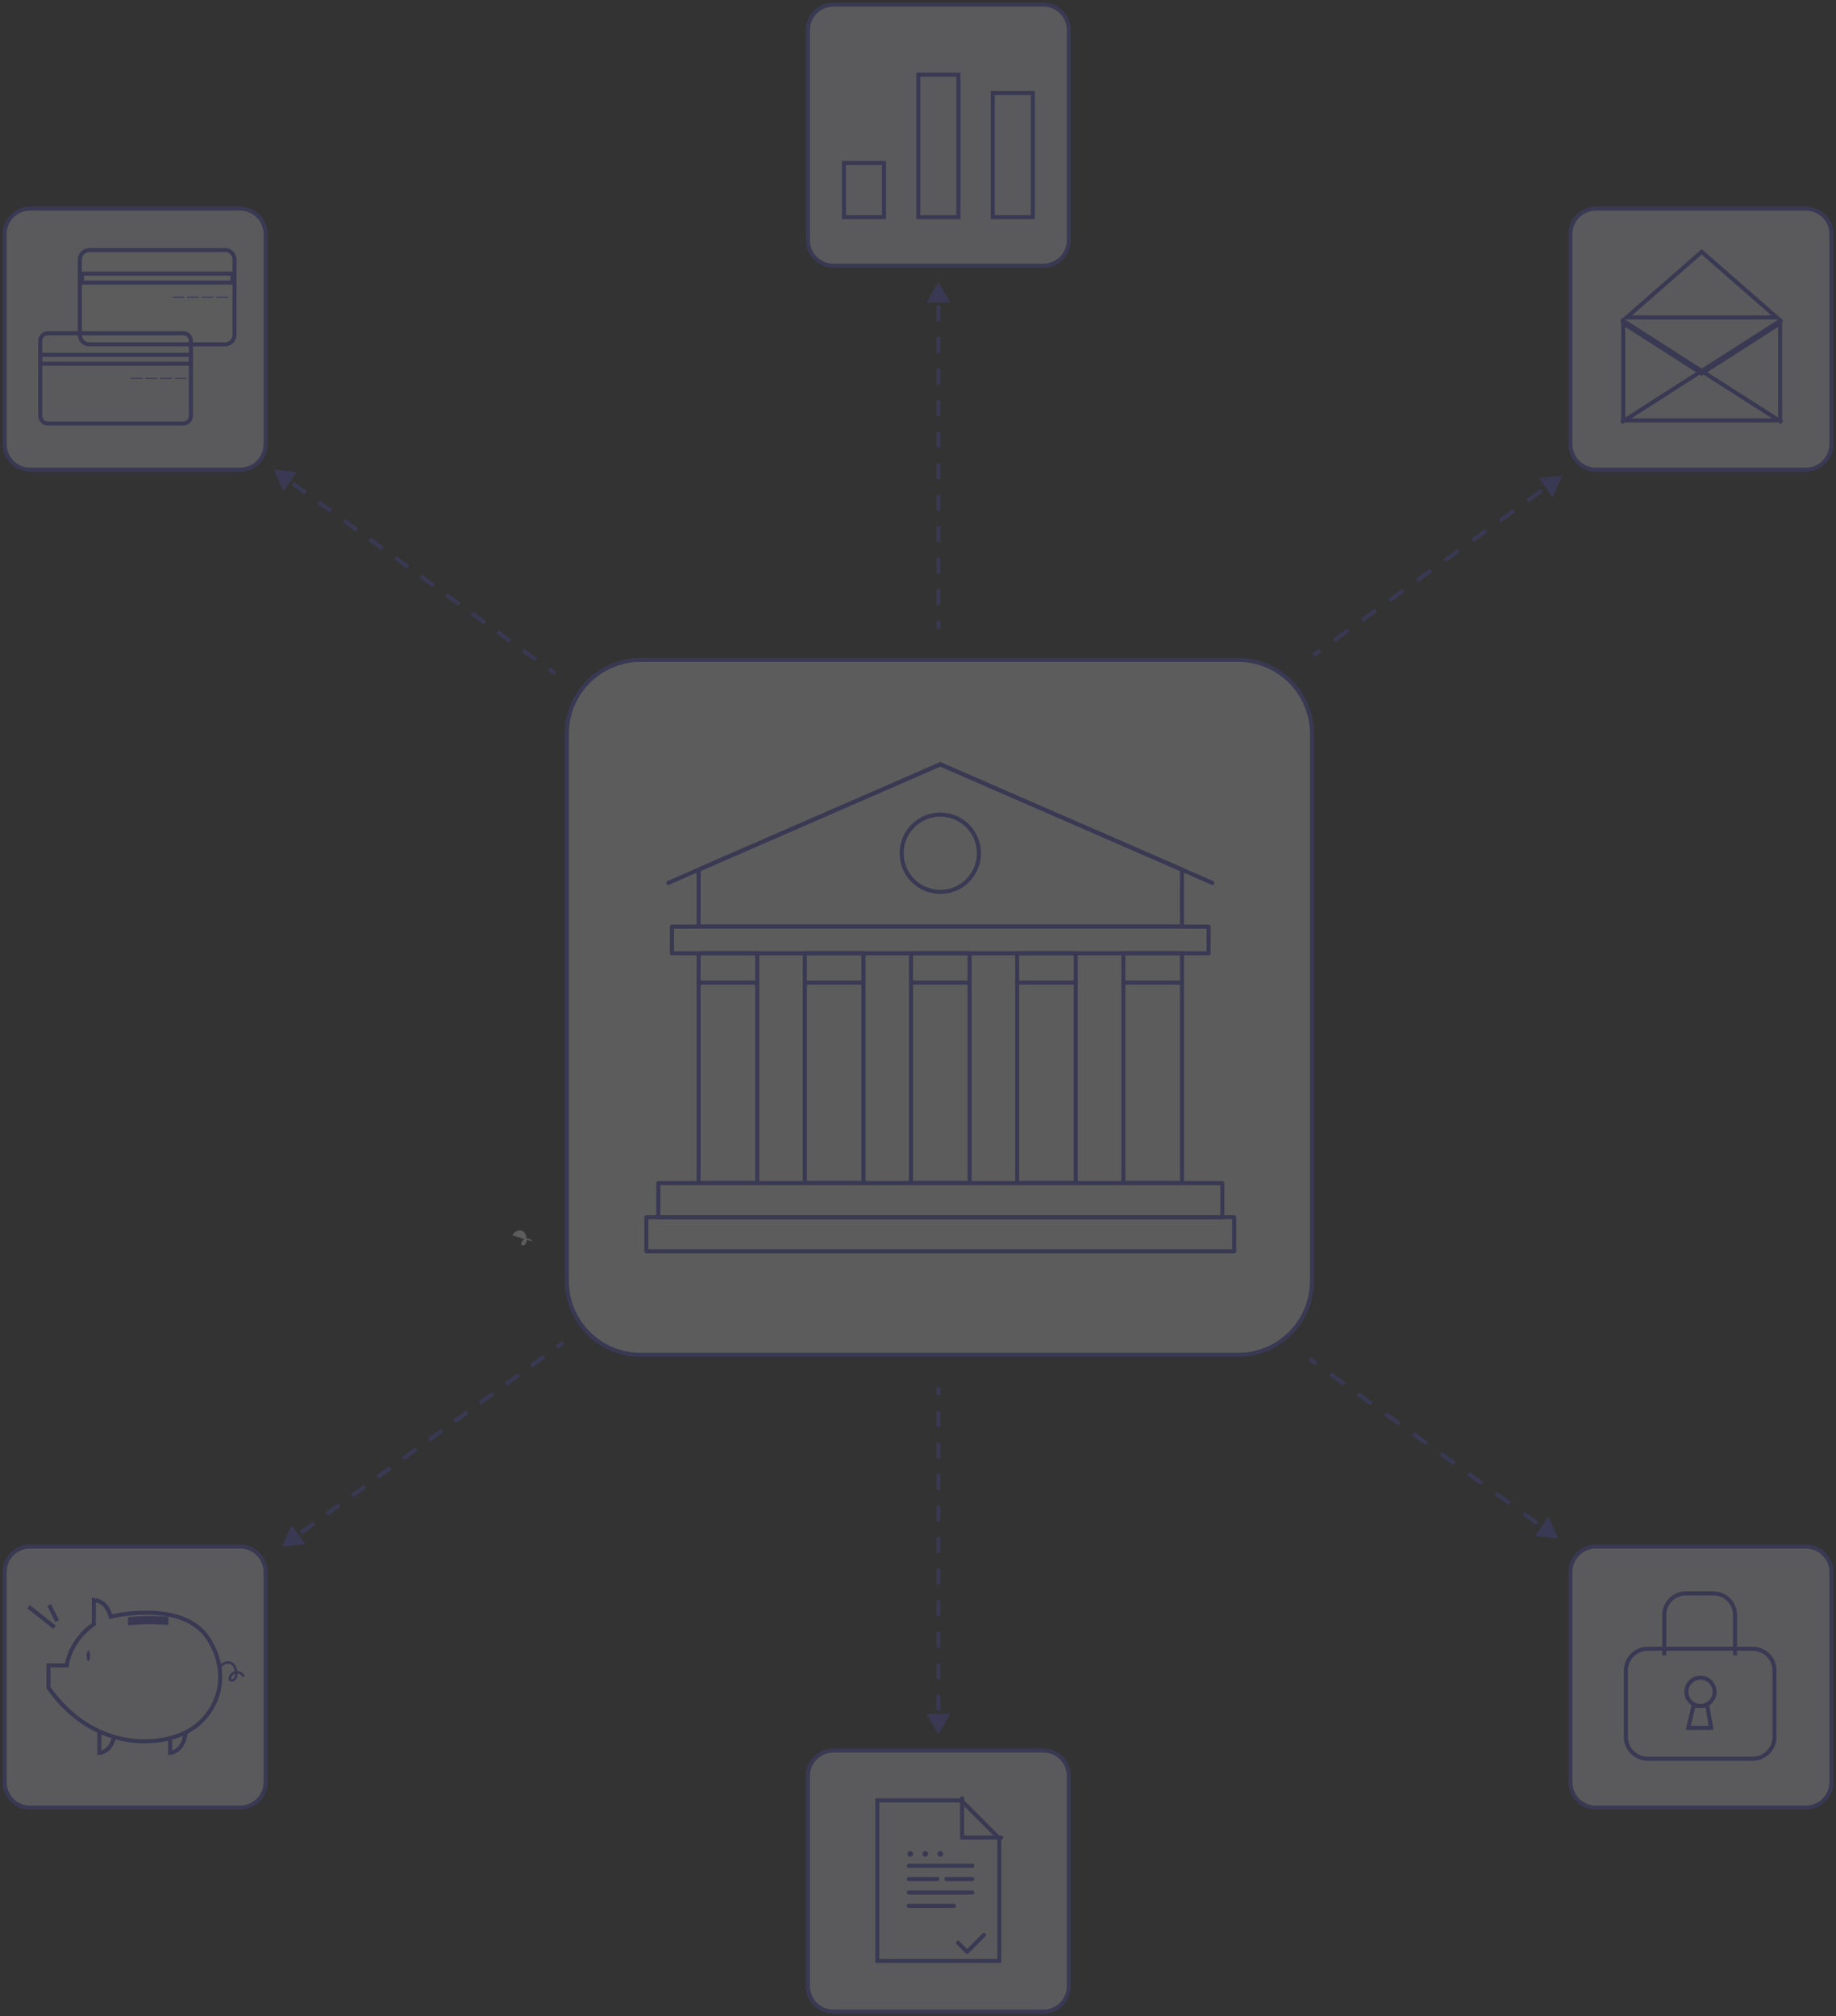 <svg width="399" height="438" viewBox="0 0 399 438" fill="none" xmlns="http://www.w3.org/2000/svg">
<rect x="0" y="0" width="399" height="438" fill="#333333" stroke="none"/>
<g opacity="0.2">
<path d="M52.188 102.027H6.529C3.477 102.027 1 99.552 1 96.498V50.841C1 47.789 3.475 45.312 6.529 45.312H52.188C55.24 45.312 57.716 47.787 57.716 50.841V96.5C57.714 99.552 55.24 102.027 52.188 102.027Z" fill="#F7F7FF" stroke="#504ED8" stroke-width="0.886" stroke-miterlimit="10"/>
<path d="M50.971 56.399V72.726C50.971 73.873 50.042 74.805 48.893 74.805H19.43C18.283 74.805 17.352 73.875 17.352 72.726V56.399C17.352 55.252 18.281 54.32 19.43 54.32H48.893C50.042 54.32 50.971 55.252 50.971 56.399Z" fill="white" stroke="#504ED8" stroke-width="0.886" stroke-miterlimit="10"/>
<path d="M17.799 61.382V59.443H50.53V61.382H17.799Z" stroke="#504ED8" stroke-width="0.886"/>
<path d="M40.02 64.453H37.469V64.67H40.02V64.453Z" fill="#504ED8"/>
<path d="M43.208 64.453H40.656V64.67H43.208V64.453Z" fill="#504ED8"/>
<path d="M46.399 64.453H43.848V64.67H46.399V64.453Z" fill="#504ED8"/>
<path d="M49.591 64.453H47.039V64.67H49.591V64.453Z" fill="#504ED8"/>
<path d="M41.482 74.032V90.359C41.482 91.261 40.75 91.994 39.846 91.994H10.383C9.481 91.994 8.748 91.263 8.748 90.359V74.032C8.748 73.129 9.479 72.396 10.383 72.396H39.846C40.75 72.396 41.482 73.129 41.482 74.032Z" stroke="#504ED8" stroke-width="0.886"/>
<path d="M8.752 79.014V77.076H41.483V79.014H8.752Z" stroke="#504ED8" stroke-width="0.886"/>
<path d="M30.97 82.086H28.418V82.303H30.97V82.086Z" fill="#504ED8"/>
<path d="M34.157 82.086H31.605V82.303H34.157V82.086Z" fill="#504ED8"/>
<path d="M37.352 82.086H34.801V82.303H37.352V82.086Z" fill="#504ED8"/>
<path d="M40.54 82.086H37.988V82.303H40.54V82.086Z" fill="#504ED8"/>
<path d="M392.47 392.675H346.812C343.76 392.675 341.285 390.2 341.285 387.148V341.488C341.285 338.436 343.76 335.961 346.812 335.961H392.473C395.524 335.961 397.999 338.436 397.999 341.488V387.148C397.999 390.2 395.524 392.675 392.47 392.675Z" fill="#F7F7FF" stroke="#504ED8" stroke-width="0.886" stroke-miterlimit="10"/>
<path d="M361.672 359.597V350.836C361.672 348.242 363.773 346.141 366.368 346.141H372.364C374.958 346.141 377.059 348.242 377.059 350.836V359.597" stroke="#504ED8" stroke-width="0.886" stroke-miterlimit="10"/>
<path d="M380.894 382.054H358.084C355.468 382.054 353.345 379.933 353.345 377.315V362.892C353.345 360.276 355.466 358.154 358.084 358.154H380.894C383.51 358.154 385.632 360.274 385.632 362.892V377.315C385.632 379.933 383.51 382.054 380.894 382.054Z" stroke="#504ED8" stroke-width="0.886"/>
<path d="M372.615 367.517C372.615 369.211 371.242 370.584 369.549 370.584C367.855 370.584 366.482 369.211 366.482 367.517C366.482 365.824 367.855 364.451 369.549 364.451C371.242 364.451 372.615 365.824 372.615 367.517Z" stroke="#504ED8" stroke-width="0.886"/>
<path d="M366.891 375.34L368.052 370.545H371.015L371.874 375.34H366.891Z" stroke="#504ED8" stroke-width="0.886"/>
<path d="M226.757 436.988H181.098C178.045 436.988 175.57 434.513 175.57 431.46V385.801C175.57 382.748 178.045 380.273 181.098 380.273H226.757C229.81 380.273 232.285 382.748 232.285 385.801V431.46C232.285 434.513 229.81 436.988 226.757 436.988Z" fill="#F7F7FF" stroke="#504ED8" stroke-width="0.886" stroke-miterlimit="10"/>
<g style="mix-blend-mode:multiply">
<path d="M190.658 425.969V391.107H208.9L217.161 399.367V425.969H190.658Z" stroke="#504ED8" stroke-width="0.886"/>
</g>
<path d="M217.602 399.184H209.082V390.664" stroke="#504ED8" stroke-width="0.886" stroke-linecap="round" stroke-linejoin="round"/>
<path d="M197.496 405.305H211.301" stroke="#504ED8" stroke-width="0.886" stroke-linecap="round" stroke-linejoin="round"/>
<path d="M197.496 408.203H203.687" stroke="#504ED8" stroke-width="0.886" stroke-linecap="round" stroke-linejoin="round"/>
<path d="M205.672 408.203H211.305" stroke="#504ED8" stroke-width="0.886" stroke-linecap="round" stroke-linejoin="round"/>
<path d="M197.496 411.125H211.301" stroke="#504ED8" stroke-width="0.886" stroke-linecap="round" stroke-linejoin="round"/>
<path d="M197.496 414.023H207.339" stroke="#504ED8" stroke-width="0.886" stroke-linecap="round" stroke-linejoin="round"/>
<path d="M198.453 402.723C198.453 402.846 198.417 402.966 198.349 403.068C198.28 403.17 198.183 403.25 198.07 403.297C197.956 403.344 197.831 403.356 197.711 403.332C197.59 403.308 197.48 403.249 197.393 403.162C197.306 403.075 197.247 402.965 197.223 402.844C197.199 402.724 197.211 402.599 197.258 402.485C197.305 402.372 197.385 402.275 197.487 402.207C197.589 402.138 197.709 402.102 197.832 402.102C197.914 402.102 197.994 402.118 198.07 402.149C198.145 402.181 198.214 402.226 198.271 402.284C198.329 402.342 198.375 402.41 198.406 402.485C198.437 402.561 198.453 402.641 198.453 402.723ZM201.711 402.723C201.711 402.846 201.675 402.966 201.606 403.068C201.538 403.17 201.441 403.25 201.328 403.297C201.214 403.344 201.089 403.356 200.969 403.332C200.848 403.308 200.738 403.249 200.651 403.162C200.564 403.075 200.505 402.965 200.481 402.844C200.457 402.724 200.469 402.599 200.516 402.485C200.563 402.372 200.643 402.275 200.745 402.206C200.847 402.138 200.967 402.102 201.09 402.102C201.172 402.102 201.252 402.118 201.328 402.149C201.403 402.18 201.471 402.226 201.529 402.284C201.587 402.341 201.632 402.41 201.664 402.485C201.695 402.56 201.711 402.641 201.711 402.723ZM204.969 402.723C204.969 402.845 204.932 402.966 204.864 403.068C204.796 403.17 204.699 403.249 204.585 403.296C204.472 403.344 204.347 403.356 204.226 403.332C204.106 403.308 203.995 403.249 203.908 403.162C203.822 403.075 203.762 402.964 203.738 402.844C203.714 402.723 203.727 402.598 203.774 402.485C203.821 402.371 203.9 402.274 204.003 402.206C204.105 402.138 204.225 402.102 204.348 402.102C204.429 402.102 204.51 402.118 204.585 402.149C204.661 402.18 204.729 402.226 204.787 402.283C204.844 402.341 204.89 402.41 204.921 402.485C204.953 402.56 204.969 402.641 204.969 402.723Z" fill="#504ED8"/>
<path d="M208.207 422.043L210.17 424.006L213.84 420.336" stroke="#504ED8" stroke-width="0.886" stroke-linecap="round" stroke-linejoin="round"/>
<path d="M269.075 294.322H139.226C130.367 294.322 123.184 287.139 123.184 278.279V159.387C123.184 150.527 130.367 143.344 139.226 143.344H269.075C277.934 143.344 285.118 150.527 285.118 159.387V278.281C285.118 287.14 277.934 294.322 269.075 294.322Z" fill="white" stroke="#504ED8" stroke-width="0.886" stroke-miterlimit="10"/>
<path d="M262.662 201.289H146.027V207.081H262.662V201.289Z" stroke="#504ED8" stroke-width="0.886" stroke-linecap="round" stroke-linejoin="round"/>
<path d="M204.343 166.039L151.82 188.918V201.286H256.865V188.918L204.343 166.039Z" stroke="#504ED8" stroke-width="0.886" stroke-linecap="round" stroke-linejoin="round"/>
<path d="M210.714 207.078H197.973V257.002H210.714V207.078Z" stroke="#504ED8" stroke-width="0.886" stroke-linecap="round" stroke-linejoin="round"/>
<path d="M187.647 207.078H174.906V257.002H187.647V207.078Z" stroke="#504ED8" stroke-width="0.886" stroke-linecap="round" stroke-linejoin="round"/>
<path d="M164.561 207.078H151.82V257.002H164.561V207.078Z" stroke="#504ED8" stroke-width="0.886" stroke-linecap="round" stroke-linejoin="round"/>
<path d="M233.784 207.078H221.043V257.002H233.784V207.078Z" stroke="#504ED8" stroke-width="0.886" stroke-linecap="round" stroke-linejoin="round"/>
<path d="M256.87 207.078H244.129V257.002H256.87V207.078Z" stroke="#504ED8" stroke-width="0.886" stroke-linecap="round" stroke-linejoin="round"/>
<path d="M265.639 257.008H143.059V264.418H265.639V257.008Z" stroke="#504ED8" stroke-width="0.886" stroke-linecap="round" stroke-linejoin="round"/>
<path d="M268.22 264.422H140.473V271.832H268.22V264.422Z" stroke="#504ED8" stroke-width="0.886" stroke-linecap="round" stroke-linejoin="round"/>
<path d="M151.82 213.453H164.561" stroke="#504ED8" stroke-width="0.886" stroke-linecap="round" stroke-linejoin="round"/>
<path d="M174.906 213.453H187.647" stroke="#504ED8" stroke-width="0.886" stroke-linecap="round" stroke-linejoin="round"/>
<path d="M197.984 213.453H210.726" stroke="#504ED8" stroke-width="0.886" stroke-linecap="round" stroke-linejoin="round"/>
<path d="M221.055 213.453H233.796" stroke="#504ED8" stroke-width="0.886" stroke-linecap="round" stroke-linejoin="round"/>
<path d="M244.129 213.453H256.87" stroke="#504ED8" stroke-width="0.886" stroke-linecap="round" stroke-linejoin="round"/>
<path d="M145.242 191.788L204.352 166.039" stroke="#504ED8" stroke-width="0.886" stroke-linecap="round" stroke-linejoin="round"/>
<path d="M263.454 191.788L204.344 166.039" stroke="#504ED8" stroke-width="0.886" stroke-linecap="round" stroke-linejoin="round"/>
<g style="mix-blend-mode:multiply">
<path d="M195.949 185.357C195.949 183.696 196.442 182.073 197.364 180.692C198.287 179.311 199.598 178.235 201.133 177.6C202.667 176.965 204.355 176.798 205.984 177.122C207.612 177.446 209.108 178.246 210.283 179.42C211.457 180.595 212.256 182.091 212.58 183.719C212.904 185.348 212.738 187.036 212.102 188.57C211.467 190.104 210.391 191.416 209.01 192.338C207.629 193.261 206.006 193.753 204.345 193.753C203.243 193.753 202.151 193.536 201.132 193.114C200.114 192.692 199.188 192.074 198.408 191.294C197.629 190.514 197.01 189.589 196.588 188.57C196.166 187.551 195.949 186.459 195.949 185.357Z" stroke="#504ED8" stroke-width="0.886" stroke-linecap="round" stroke-linejoin="round"/>
</g>
<path d="M339.509 103.352L334.419 103.869L337.412 108.018L339.509 103.352ZM285.712 142.702L287.214 141.619L286.695 140.9L285.194 141.983L285.712 142.702ZM290.217 139.453L293.22 137.287L292.702 136.568L289.699 138.734L290.217 139.453ZM296.223 135.12L299.226 132.954L298.708 132.236L295.705 134.402L296.223 135.12ZM302.229 130.788L305.232 128.622L304.714 127.903L301.711 130.069L302.229 130.788ZM308.236 126.456L311.239 124.29L310.72 123.571L307.717 125.737L308.236 126.456ZM314.242 122.123L317.245 119.957L316.726 119.238L313.723 121.405L314.242 122.123ZM320.248 117.791L323.251 115.625L322.733 114.906L319.73 117.072L320.248 117.791ZM326.254 113.459L329.257 111.293L328.739 110.574L325.736 112.74L326.254 113.459ZM332.26 109.126L335.263 106.96L334.745 106.241L331.742 108.408L332.26 109.126Z" fill="#504ED8"/>
<path d="M59.484 102.023L64.573 102.552L61.571 106.695L59.484 102.023ZM120.369 146.69L118.979 145.683L119.499 144.966L120.889 145.973L120.369 146.69ZM116.2 143.669L113.421 141.655L113.941 140.938L116.72 142.952L116.2 143.669ZM110.641 139.641L107.862 137.627L108.382 136.91L111.161 138.924L110.641 139.641ZM105.083 135.613L102.303 133.599L102.823 132.882L105.603 134.896L105.083 135.613ZM99.524 131.585L96.745 129.571L97.265 128.854L100.044 130.868L99.524 131.585ZM93.965 127.557L91.186 125.543L91.706 124.826L94.485 126.84L93.965 127.557ZM88.407 123.529L85.627 121.515L86.147 120.798L88.927 122.812L88.407 123.529ZM82.848 119.501L80.069 117.487L80.589 116.77L83.368 118.784L82.848 119.501ZM77.289 115.473L74.51 113.459L75.03 112.742L77.809 114.756L77.289 115.473ZM71.731 111.445L68.951 109.431L69.471 108.714L72.251 110.728L71.731 111.445ZM66.172 107.417L63.393 105.403L63.913 104.686L66.692 106.7L66.172 107.417Z" fill="#504ED8"/>
<path d="M338.625 334.194L333.535 333.677L336.528 329.527L338.625 334.194ZM333.861 331.304L330.858 329.138L331.376 328.419L334.38 330.586L333.861 331.304ZM327.855 326.972L324.852 324.806L325.37 324.087L328.373 326.253L327.855 326.972ZM321.849 322.64L318.846 320.473L319.364 319.755L322.367 321.921L321.849 322.64ZM315.843 318.307L312.839 316.141L313.358 315.422L316.361 317.589L315.843 318.307ZM309.836 313.975L306.833 311.809L307.352 311.09L310.355 313.256L309.836 313.975ZM303.83 309.643L300.827 307.476L301.345 306.758L304.349 308.924L303.83 309.643ZM297.824 305.31L294.821 303.144L295.339 302.425L298.342 304.592L297.824 305.31ZM291.818 300.978L288.815 298.812L289.333 298.093L292.336 300.259L291.818 300.978ZM285.812 296.646L284.31 295.562L284.828 294.844L286.33 295.927L285.812 296.646Z" fill="#504ED8"/>
<path d="M61.258 335.964L66.347 335.436L63.345 331.293L61.258 335.964ZM65.687 333.302L68.466 331.288L67.946 330.571L65.167 332.585L65.687 333.302ZM71.245 329.274L74.025 327.26L73.505 326.543L70.725 328.557L71.245 329.274ZM76.804 325.246L79.583 323.232L79.063 322.515L76.284 324.529L76.804 325.246ZM82.363 321.218L85.142 319.204L84.622 318.486L81.843 320.5L82.363 321.218ZM87.921 317.19L90.701 315.176L90.181 314.458L87.401 316.472L87.921 317.19ZM93.48 313.162L96.259 311.148L95.739 310.43L92.96 312.444L93.48 313.162ZM99.039 309.134L101.818 307.12L101.298 306.402L98.519 308.416L99.039 309.134ZM104.597 305.106L107.377 303.092L106.857 302.374L104.077 304.388L104.597 305.106ZM110.156 301.078L112.935 299.064L112.415 298.346L109.636 300.36L110.156 301.078ZM115.715 297.05L118.494 295.036L117.974 294.318L115.195 296.332L115.715 297.05ZM121.273 293.022L122.663 292.015L122.143 291.297L120.753 292.304L121.273 293.022Z" fill="#504ED8"/>
<path d="M392.472 102.027H346.812C343.76 102.027 341.285 99.552 341.285 96.5V50.84C341.285 47.787 343.76 45.312 346.812 45.312H392.472C395.525 45.312 397.999 47.787 397.999 50.84V96.5C397.999 99.552 395.525 102.027 392.472 102.027Z" fill="#F7F7FF" stroke="#504ED8" stroke-width="0.886" stroke-miterlimit="10"/>
<path d="M386.124 68.964H353.496L369.81 54.698L386.124 68.964Z" stroke="#504ED8" stroke-width="0.886"/>
<path d="M370.049 80.965L386.861 70.215V91.335H352.759V70.215L369.572 80.965L369.81 81.117L370.049 80.965Z" stroke="#504ED8" stroke-width="0.886"/>
<path d="M387.304 91.778L352.316 69.406" stroke="#504ED8" stroke-width="0.886" stroke-miterlimit="10"/>
<path d="M352.316 91.778L387.304 69.406" stroke="#504ED8" stroke-width="0.886" stroke-miterlimit="10"/>
<path d="M226.756 57.714H181.099C178.047 57.714 175.57 55.241 175.57 52.185V6.529C175.57 3.477 178.044 1 181.099 1H226.756C229.808 1 232.285 3.473 232.285 6.529V52.185C232.285 55.238 229.808 57.714 226.756 57.714Z" fill="#F7F7FF" stroke="#504ED8" stroke-width="0.886" stroke-miterlimit="10"/>
<path d="M183.412 47.177V35.404H192.117V47.177H183.412Z" stroke="#504ED8" stroke-width="0.886"/>
<path d="M199.576 47.173V16.216H208.281V47.173H199.576Z" stroke="#504ED8" stroke-width="0.886"/>
<path d="M215.74 47.176V20.216H224.445V47.176H215.74Z" stroke="#504ED8" stroke-width="0.886"/>
<path d="M111.344 268.362C111.559 267.914 111.949 267.556 112.414 267.381C112.787 267.241 113.219 267.225 113.573 267.409C114.055 267.664 114.283 268.228 114.393 268.761C114.457 269.07 114.496 269.39 114.437 269.702C114.378 270.013 114.211 270.314 113.941 270.478C113.72 270.612 113.358 270.593 113.283 270.345C113.261 270.274 113.27 270.2 113.283 270.127C113.38 269.601 113.827 269.158 114.354 269.066C114.88 268.974 115.453 269.239 115.72 269.702" fill="white"/>
<path d="M52.189 392.675H6.528C3.475 392.675 1 390.2 1 387.147V341.489C1 338.436 3.475 335.961 6.528 335.961H52.189C55.242 335.961 57.717 338.436 57.717 341.489V387.15C57.717 390.203 55.242 392.675 52.189 392.675Z" fill="#F7F7FF" stroke="#504ED8" stroke-width="0.886" stroke-miterlimit="10"/>
<path d="M47.864 362.583C47.925 362.457 47.998 362.337 48.081 362.224C48.09 362.212 48.099 362.201 48.108 362.189C48.054 362.265 48.095 362.206 48.108 362.19C48.129 362.164 48.151 362.138 48.174 362.113C48.22 362.062 48.267 362.013 48.316 361.967C48.366 361.921 48.418 361.876 48.471 361.834C48.431 361.863 48.53 361.788 48.471 361.834C48.483 361.826 48.495 361.817 48.506 361.809C48.534 361.789 48.562 361.77 48.591 361.751C48.709 361.674 48.834 361.609 48.964 361.554C48.941 361.564 48.919 361.573 48.896 361.583C49.062 361.514 49.236 361.466 49.415 361.441C49.39 361.444 49.364 361.448 49.339 361.451C49.499 361.43 49.66 361.428 49.82 361.449C49.795 361.445 49.769 361.442 49.744 361.439C49.871 361.456 49.994 361.489 50.112 361.537C50.089 361.528 50.067 361.519 50.044 361.509C50.1 361.533 50.154 361.559 50.206 361.59C50.23 361.604 50.253 361.619 50.276 361.634C50.285 361.64 50.294 361.647 50.304 361.654C50.313 361.66 50.356 361.692 50.314 361.66C50.271 361.627 50.313 361.66 50.322 361.667C50.333 361.675 50.343 361.684 50.353 361.693C50.372 361.709 50.391 361.726 50.408 361.743C50.448 361.78 50.485 361.82 50.521 361.861C50.537 361.88 50.593 361.958 50.536 361.878C50.55 361.898 50.566 361.918 50.581 361.939C50.611 361.982 50.64 362.026 50.667 362.072C50.724 362.168 50.773 362.268 50.817 362.371C50.808 362.348 50.798 362.326 50.788 362.304C50.926 362.63 51.01 362.98 51.058 363.33C51.054 363.306 51.051 363.28 51.048 363.255C51.078 363.483 51.087 363.714 51.056 363.942C51.059 363.917 51.063 363.892 51.066 363.867C51.045 364.012 51.008 364.154 50.95 364.289C50.959 364.266 50.969 364.244 50.979 364.221C50.95 364.288 50.917 364.353 50.879 364.414C50.858 364.447 50.836 364.478 50.813 364.51C50.785 364.55 50.857 364.457 50.823 364.498C50.81 364.512 50.798 364.527 50.785 364.541C50.763 364.566 50.739 364.59 50.715 364.613C50.701 364.626 50.687 364.639 50.672 364.651C50.664 364.657 50.657 364.664 50.65 364.669C50.627 364.687 50.635 364.681 50.673 364.651C50.617 364.684 50.568 364.722 50.508 364.748C50.531 364.739 50.553 364.729 50.576 364.719C50.514 364.745 50.451 364.761 50.385 364.77C50.41 364.767 50.436 364.764 50.461 364.76C50.399 364.768 50.338 364.768 50.277 364.76C50.303 364.764 50.328 364.767 50.353 364.77C50.306 364.764 50.261 364.752 50.217 364.733C50.24 364.743 50.263 364.752 50.285 364.762C50.266 364.754 50.248 364.744 50.23 364.733C50.208 364.719 50.19 364.696 50.254 364.754C50.247 364.747 50.239 364.741 50.232 364.734C50.224 364.727 50.218 364.719 50.211 364.712C50.182 364.682 50.253 364.775 50.23 364.737C50.22 364.719 50.209 364.701 50.201 364.682C50.21 364.704 50.22 364.727 50.23 364.749C50.219 364.723 50.212 364.696 50.207 364.668C50.211 364.693 50.214 364.718 50.218 364.743C50.211 364.691 50.213 364.639 50.219 364.587C50.216 364.612 50.212 364.637 50.209 364.662C50.227 364.538 50.263 364.417 50.312 364.302C50.302 364.324 50.293 364.347 50.283 364.369C50.323 364.277 50.371 364.188 50.429 364.104C50.443 364.083 50.457 364.063 50.472 364.043C50.503 364 50.427 364.099 50.461 364.058C50.469 364.047 50.478 364.037 50.487 364.026C50.519 363.988 50.553 363.952 50.588 363.917C50.623 363.882 50.66 363.849 50.698 363.817C50.709 363.808 50.719 363.8 50.73 363.791C50.766 363.763 50.682 363.826 50.71 363.807C50.73 363.792 50.75 363.778 50.771 363.764C50.857 363.706 50.949 363.656 51.045 363.616C51.022 363.625 51 363.634 50.977 363.644C51.099 363.594 51.226 363.559 51.357 363.541C51.332 363.544 51.306 363.547 51.281 363.551C51.414 363.534 51.547 363.534 51.68 363.551C51.655 363.547 51.629 363.544 51.604 363.541C51.75 363.56 51.893 363.599 52.029 363.655C52.006 363.645 51.984 363.636 51.961 363.626C52.037 363.658 52.111 363.696 52.182 363.738C52.218 363.76 52.253 363.782 52.286 363.806C52.294 363.811 52.301 363.817 52.309 363.822C52.346 363.85 52.263 363.786 52.289 363.807C52.305 363.82 52.322 363.833 52.337 363.846C52.398 363.898 52.456 363.954 52.508 364.014C52.52 364.028 52.533 364.051 52.547 364.062C52.537 364.054 52.504 364.005 52.532 364.043C52.538 364.05 52.543 364.057 52.548 364.065C52.574 364.1 52.597 364.137 52.62 364.174C52.695 364.301 52.881 364.358 53.011 364.275C53.141 364.192 53.194 364.025 53.113 363.888C52.876 363.489 52.483 363.197 52.039 363.057C51.589 362.916 51.106 362.957 50.683 363.161C50.293 363.349 49.961 363.69 49.789 364.084C49.742 364.194 49.699 364.304 49.674 364.421C49.641 364.573 49.62 364.739 49.674 364.89C49.757 365.119 49.958 365.279 50.201 365.316C50.434 365.351 50.674 365.316 50.877 365.195C51.093 365.068 51.271 364.877 51.395 364.662C51.677 364.175 51.682 363.61 51.594 363.071C51.45 362.189 51.043 361.185 50.084 360.93C49.574 360.794 49.03 360.891 48.562 361.116C48.144 361.317 47.787 361.639 47.529 362.021C47.47 362.109 47.417 362.201 47.37 362.297C47.337 362.366 47.321 362.438 47.341 362.515C47.36 362.58 47.411 362.652 47.473 362.684C47.6 362.751 47.794 362.725 47.864 362.583Z" fill="#504ED8"/>
<path d="M21.591 374.888H25.11C25.024 378.115 24.004 379.549 23.096 380.199C22.611 380.545 22.127 380.692 21.765 380.752C21.703 380.763 21.645 380.77 21.591 380.776V374.888ZM36.968 374.888H40.487C40.401 378.115 39.381 379.549 38.472 380.199C37.988 380.545 37.504 380.692 37.141 380.752C37.08 380.763 37.022 380.77 36.968 380.776V374.888Z" stroke="#504ED8" stroke-width="0.886"/>
<path d="M10.529 366.623V361.783H14.129H14.515L14.568 361.402L14.568 361.402L14.568 361.402L14.568 361.401L14.568 361.401L14.569 361.393C14.57 361.385 14.572 361.373 14.575 361.356C14.581 361.321 14.59 361.269 14.604 361.2C14.632 361.062 14.677 360.858 14.748 360.599C14.889 360.083 15.13 359.353 15.526 358.512C16.318 356.83 17.73 354.705 20.213 352.941L20.399 352.808V352.58V347.555C20.411 347.557 20.422 347.558 20.434 347.559C20.725 347.593 21.125 347.673 21.556 347.861C22.402 348.229 23.406 349.024 23.931 350.798L24.051 351.201L24.46 351.103L24.46 351.103L24.46 351.103L24.462 351.103L24.469 351.101L24.501 351.094C24.529 351.087 24.572 351.078 24.628 351.065C24.741 351.041 24.908 351.005 25.124 350.963C25.556 350.879 26.18 350.768 26.948 350.662C28.486 350.451 30.591 350.26 32.866 350.34C37.445 350.503 42.569 351.759 45.27 355.977C50.763 364.554 46.779 373.263 40.16 376.436C33.509 379.624 19.958 379.954 10.529 366.623Z" fill="#F7F7FF" stroke="#504ED8" stroke-width="0.886"/>
<path d="M19.204 360.867C19.419 360.867 19.592 360.346 19.592 359.703C19.592 359.06 19.419 358.539 19.204 358.539C18.99 358.539 18.816 359.06 18.816 359.703C18.816 360.346 18.99 360.867 19.204 360.867Z" fill="#504ED8"/>
<path d="M28.324 352.525C28.324 352.525 31.971 352.151 36.084 352.459V351.676C31.971 351.369 28.324 351.742 28.324 351.742V352.525Z" fill="#504ED8"/>
<path d="M28.324 352.525C28.324 352.525 31.971 352.151 36.084 352.459V351.676C31.971 351.369 28.324 351.742 28.324 351.742V352.525Z" stroke="#504ED8"/>
<path d="M6.207 349.023L11.833 353.485" stroke="#504ED8" stroke-width="0.886" stroke-miterlimit="10"/>
<path d="M10.672 348.648L12.418 352.14" stroke="#504ED8" stroke-width="0.886" stroke-miterlimit="10"/>
<path d="M203.93 61.262L201.372 65.693L206.488 65.693L203.93 61.262ZM204.373 136.586L204.373 134.874L203.487 134.874L203.487 136.586L204.373 136.586ZM204.373 131.45L204.373 128.026L203.487 128.026L203.487 131.45L204.373 131.45ZM204.373 124.603L204.373 121.179L203.487 121.179L203.487 124.603L204.373 124.603ZM204.373 117.755L204.373 114.331L203.487 114.331L203.487 117.755L204.373 117.755ZM204.373 110.907L204.373 107.484L203.487 107.484L203.487 110.907L204.373 110.907ZM204.373 104.06L204.373 100.636L203.487 100.636L203.487 104.06L204.373 104.06ZM204.373 97.212L204.373 93.788L203.487 93.788L203.487 97.212L204.373 97.212ZM204.373 90.365L204.373 86.941L203.487 86.941L203.487 90.365L204.373 90.365ZM204.373 83.517L204.373 80.093L203.487 80.093L203.487 83.517L204.373 83.517ZM204.373 76.669L204.373 73.246L203.487 73.246L203.487 76.669L204.373 76.669ZM204.373 69.822L204.373 66.398L203.487 66.398L203.487 69.822L204.373 69.822Z" fill="#504ED8"/>
<path d="M203.93 376.727L206.488 372.296L201.372 372.296L203.93 376.727ZM204.373 371.591L204.373 368.167L203.487 368.167L203.487 371.591L204.373 371.591ZM204.373 364.743L204.373 361.319L203.487 361.319L203.487 364.743L204.373 364.743ZM204.373 357.896L204.373 354.472L203.487 354.472L203.487 357.896L204.373 357.896ZM204.373 351.048L204.373 347.624L203.487 347.624L203.487 351.048L204.373 351.048ZM204.373 344.2L204.373 340.777L203.487 340.777L203.487 344.2L204.373 344.2ZM204.373 337.353L204.373 333.929L203.487 333.929L203.487 337.353L204.373 337.353ZM204.373 330.505L204.373 327.081L203.487 327.081L203.487 330.505L204.373 330.505ZM204.373 323.658L204.373 320.234L203.487 320.234L203.487 323.658L204.373 323.658ZM204.373 316.81L204.373 313.386L203.487 313.386L203.487 316.81L204.373 316.81ZM204.373 309.962L204.373 306.539L203.487 306.539L203.487 309.962L204.373 309.962ZM204.373 303.115L204.373 301.403L203.487 301.403L203.487 303.115L204.373 303.115Z" fill="#504ED8"/>
</g>
</svg>
